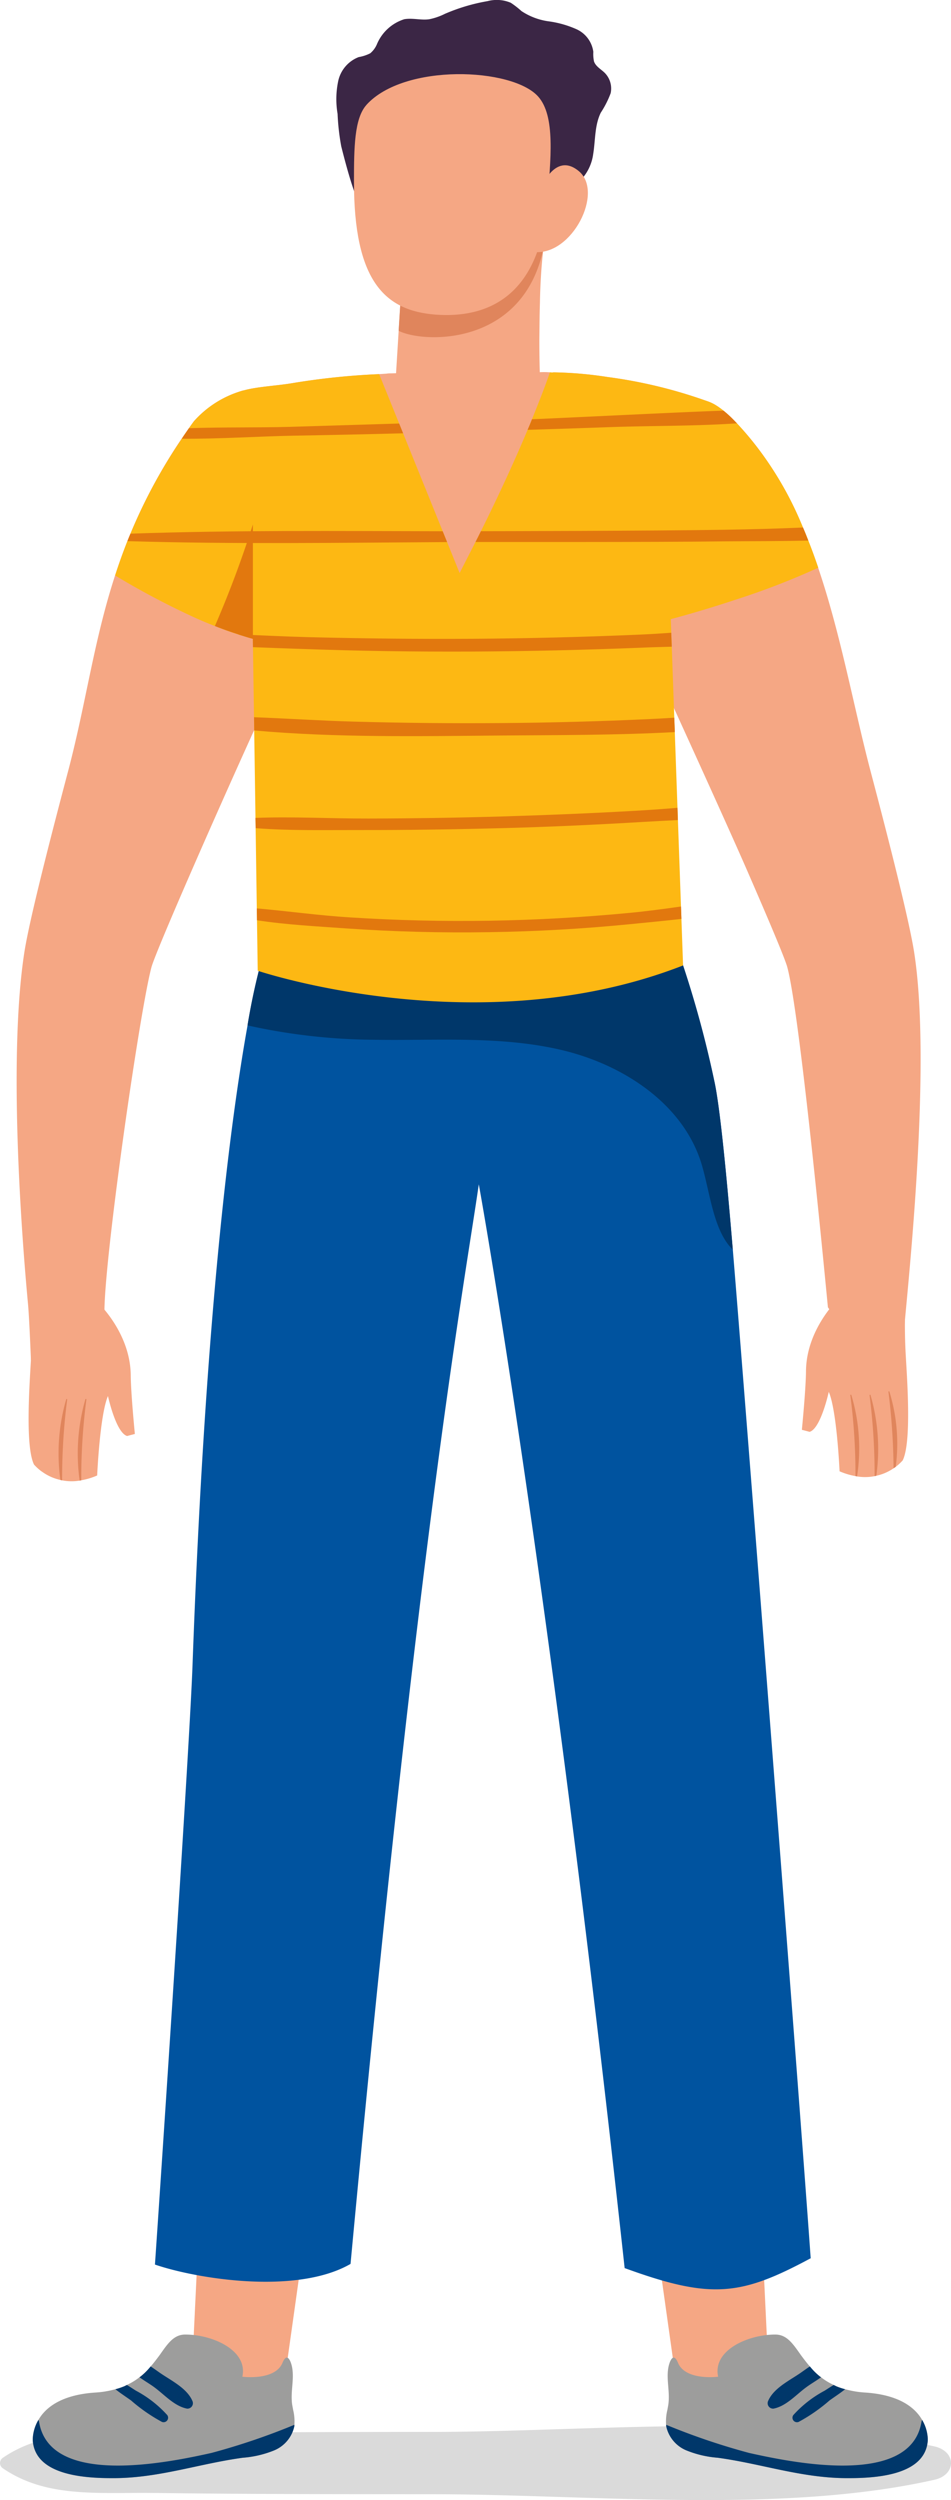 <svg xmlns="http://www.w3.org/2000/svg" width="100.646" height="264.543" viewBox="0 0 100.646 264.543">
  <g id="Group_3343" data-name="Group 3343" transform="translate(-8185.735 1858.051)">
    <path id="path1420" d="M414.691-47.028c-9.808,0-19.778-.61-28.782-.616-9.712-.008-19.437,0-29.147-.132-.449,0-.894-.008-1.337-.008-.54,0-1.074,0-1.6.007s-1.057.007-1.576.007c-4.349,0-8.3-.229-11.789-2.609a.667.667,0,0,1,0-1.129c3.414-2.326,7.5-2.675,11.833-2.675.934,0,1.88.015,2.833.031s1.918.033,2.883.033q.35,0,.7,0,13.6-.123,27.2-.118c9.011-.007,18.977-.62,28.787-.62,8.465,0,16.815.456,24.335,2.151,2.349.529,2.346,3.007,0,3.535-7.511,1.691-15.864,2.146-24.34,2.146" transform="translate(7845.589 -1546.48)" fill="#dadada"/>
    <path id="path1422" d="M410.871-57.869l-.857-17.964L398.507-74.5,401.392-54s9.674.225,9.479-3.872" transform="translate(7856.149 -1550.275)" fill="#f5a784"/>
    <path id="path1424" d="M399.851-53.366a3.585,3.585,0,0,0,2.115,2.557,11.013,11.013,0,0,0,3.343.787c4.544.619,8.728,2.1,13.412,2.156,2.8.023,8.533-.106,8.815-3.978l0-.2a4.306,4.306,0,0,0-.6-1.984c-.731-1.272-2.385-2.658-6.023-2.893a10.079,10.079,0,0,1-2.118-.353,7.354,7.354,0,0,1-.953-.32l-.26-.13a6.655,6.655,0,0,1-1.34-.812l-.128-.093a6.834,6.834,0,0,1-1.052-1.054l-.083-.087c-.328-.387-.594-.743-.86-1.1-.849-1.2-1.479-2.176-2.7-2.189-2.869-.012-6.684,1.647-6.07,4.462,0,0-3.461.46-4.253-1.482-.513-1.236-.94-.054-1.041.668-.178,1.242.214,2.511.016,3.8-.03.175-.061.336-.091.511a5.147,5.147,0,0,0-.139,1.587l.008.142" transform="translate(7856.388 -1547.962)" fill="#9d9d9c"/>
    <path id="path1426" d="M399.848-54.749a3.585,3.585,0,0,0,2.115,2.557,11.014,11.014,0,0,0,3.343.787c4.544.619,8.728,2.1,13.412,2.156,2.8.023,8.533-.106,8.815-3.978l0-.2a4.307,4.307,0,0,0-.6-1.984l-.06.165c-1.09,6.99-13.746,4.338-18.251,3.332a71.227,71.227,0,0,1-8.778-2.979l.008.142" transform="translate(7856.391 -1546.579)" fill="#00376a"/>
    <path id="path1428" d="M411.83-54.638a17.9,17.9,0,0,0,3.256-2.264c.561-.4,1.126-.767,1.655-1.186a6.464,6.464,0,0,1-.953-.32l-.26-.13c-.324.192-.633.394-.954.6a12.1,12.1,0,0,0-3.319,2.585.476.476,0,0,0,.575.716" transform="translate(7858.439 -1547.145)" fill="#00376a"/>
    <path id="path1430" d="M409.588-55.74c1.342-.277,2.373-1.482,3.453-2.269.457-.338,1.028-.666,1.549-1.042l-.128-.093a6.834,6.834,0,0,1-1.052-1.054c-.411.261-.8.56-1.162.8-1.154.771-2.729,1.564-3.274,2.89a.575.575,0,0,0,.612.77" transform="translate(7858.037 -1547.446)" fill="#00376a"/>
    <path id="path1432" d="M357.394-57.869l.857-17.964L369.758-74.5,366.873-54s-9.674.225-9.479-3.872" transform="translate(7848.71 -1550.275)" fill="#f5a784"/>
    <path id="path1434" d="M423.418-46.838c-7.382,3.967-10.521,4.374-19.678,1.035-8.139-74.608-15.434-114.678-15.434-114.678-1.461,10.173-6.324,36.367-13.574,114.236-5.713,3.3-16.313,1.575-20.7.069,1.346-19.73,3.721-56.183,3.973-63.339,1.357-37.678,4.088-58.113,5.828-67.783a70.427,70.427,0,0,1,1.59-7.279c7.374-16.947,18.427-15.792,22.1-3.3,2.792-9.531,9.9-12.461,16.391-5.757a30.182,30.182,0,0,1,5.7,9.06,112.8,112.8,0,0,1,3.609,13.121c.565,2.5,1.252,9.323,1.965,17.879,1.209,14.538,6.86,87.3,8.243,106.739" transform="translate(7848.102 -1572.25)" fill="#00539f"/>
    <path id="path1436" d="M370.766-53.366a3.587,3.587,0,0,1-2.116,2.557,11.015,11.015,0,0,1-3.341.787c-4.546.619-8.728,2.1-13.414,2.156-2.8.023-8.531-.106-8.813-3.978l0-.2a4.276,4.276,0,0,1,.6-1.984c.732-1.272,2.385-2.658,6.024-2.893a10.083,10.083,0,0,0,2.116-.353,7.383,7.383,0,0,0,.954-.32l.26-.13a6.641,6.641,0,0,0,1.338-.812l.128-.093a6.834,6.834,0,0,0,1.052-1.054l.085-.087c.327-.387.594-.743.86-1.1.847-1.2,1.477-2.176,2.694-2.189,2.87-.012,6.686,1.647,6.07,4.462,0,0,3.462.46,4.253-1.482.515-1.236.942-.054,1.042.668.176,1.242-.216,2.511-.017,3.8.03.175.063.336.093.511a5.148,5.148,0,0,1,.137,1.587l-.006.142" transform="translate(7846.121 -1547.962)" fill="#9d9d9c"/>
    <path id="path1438" d="M370.766-54.749a3.587,3.587,0,0,1-2.116,2.557,11.015,11.015,0,0,1-3.341.787c-4.546.619-8.728,2.1-13.414,2.156-2.8.023-8.531-.106-8.813-3.978l0-.2a4.276,4.276,0,0,1,.6-1.984l.06.165c1.091,6.99,13.746,4.338,18.253,3.332a71.116,71.116,0,0,0,8.777-2.979l-.006.142" transform="translate(7846.121 -1546.579)" fill="#00376a"/>
    <path id="path1440" d="M355.4-54.638a17.841,17.841,0,0,1-3.255-2.264c-.562-.4-1.127-.767-1.656-1.186a6.485,6.485,0,0,0,.954-.32l.26-.13c.324.192.631.394.954.6a12.119,12.119,0,0,1,3.319,2.585.477.477,0,0,1-.576.716" transform="translate(7847.46 -1547.145)" fill="#00376a"/>
    <path id="path1442" d="M357.65-55.74c-1.342-.277-2.373-1.482-3.453-2.269-.457-.338-1.028-.666-1.551-1.042l.128-.093a6.832,6.832,0,0,0,1.052-1.054c.413.261.8.56,1.164.8,1.154.771,2.727,1.564,3.273,2.89a.576.576,0,0,1-.612.77" transform="translate(7847.852 -1547.446)" fill="#00376a"/>
    <path id="path1444" d="M413.673-153.578c-2.044-2-2.374-5.947-3.278-9-1.913-6.39-8.278-10.556-14.765-12.1s-13.253-.99-19.922-1.1a63.34,63.34,0,0,1-13.382-1.521,70.415,70.415,0,0,1,1.59-7.279c7.374-16.947,18.427-15.792,22.1-3.3,2.792-9.531,9.9-12.461,16.391-5.757a30.182,30.182,0,0,1,5.7,9.06,112.8,112.8,0,0,1,3.609,13.121c.565,2.5,1.252,9.323,1.965,17.879" transform="translate(7849.603 -1572.25)" fill="#00376a"/>
    <path id="path1446" d="M396.308-253.352a4.924,4.924,0,0,0,1.16-2.562c.243-1.48.146-3.055.806-4.4a10.274,10.274,0,0,0,1.044-2.056,2.356,2.356,0,0,0-.611-2.143c-.4-.4-.97-.69-1.151-1.228a3.816,3.816,0,0,1-.071-1.014,3.077,3.077,0,0,0-1.762-2.382,10.737,10.737,0,0,0-2.968-.844,6.87,6.87,0,0,1-2.872-1.083,9.574,9.574,0,0,0-1.132-.88,3.812,3.812,0,0,0-2.45-.176,19.845,19.845,0,0,0-4.519,1.343,6.586,6.586,0,0,1-1.664.576c-.879.126-1.782-.162-2.653,0a4.661,4.661,0,0,0-2.893,2.667,2.53,2.53,0,0,1-.7.937,4.32,4.32,0,0,1-1.22.4,3.511,3.511,0,0,0-2.16,2.505,9.3,9.3,0,0,0-.074,3.5,24.508,24.508,0,0,0,.387,3.434c2.359,9.433,3.02,6.747,3.02,6.747q3.555-.328,7.1-.721c3.179-.345,6.358-.713,9.523-1.176,1.264-.186,2.516-.446,3.779-.641a3.05,3.05,0,0,0,2.08-.806" transform="translate(7851.043 -1585.813)" fill="#3b2645"/>
    <path id="path1450" d="M413.593-231.027a143.69,143.69,0,0,0-6.161,20.317c-.184.886-.335,1.745-.49,2.6-.137.764-.244,1.467-.335,2.156-.046.413-.107.964-.184,1.622-.718,6.985-2.094,26.524-2.338,29.856-.016.307-.031.474-.031.474-18.177,5.612-37.348,1.148-37.348,1.148s-.032-.353-.139-1.025c-.413-3.24-4.357-37.793-4.494-39.184-.811-8.21-1.408-15.777-1.453-20.485-.016-.69.612-1.086,1.529-1.346l.076-.014c1.408-.4,3.486-.49,5.122-.765a77.006,77.006,0,0,1,9.221-.96c.291-.016.534-.035.764-.049a2.664,2.664,0,0,1,.458-.031c.367-.008.565-.014.565-.014l.579-9.344a6.35,6.35,0,0,0,.92.124,13,13,0,0,0,1.787.139,17.758,17.758,0,0,0,2.171-.109c.351-.038.688-.076,1.009-.137.474-.076.932-.153,1.376-.26a16.944,16.944,0,0,0,2.11-.658,2.947,2.947,0,0,0,.611-.228l.168-.061c.153-.061.321-.137.474-.2a18.159,18.159,0,0,0,2.477-1.331c.427-.276.811-.535,1.1-.748l.2-.154a2.954,2.954,0,0,0,.413-.32l.26-.216-.014.093-.016.107c-.016.137-.046.276-.061.428-.183,1.527-.305,3.516-.337,5.472-.044,1.346-.044,2.675-.06,3.839,0,2,.046,3.455.046,3.455a8.063,8.063,0,0,1,1.071.014l.246.017.153-.017a40.865,40.865,0,0,1,5.686.491,50.657,50.657,0,0,1,10.458,2.522,9.74,9.74,0,0,1,1.2.581c.439.252,1.378,1.742,1.209,2.2" transform="translate(7849.294 -1581.83)" fill="#f5a784"/>
    <path id="path1452" d="M391.26-250.249c-2.028,10.775-12.819,10.372-15.39,9.033l.3-4.853a18.846,18.846,0,0,0,15.086-4.181" transform="translate(7852.054 -1581.834)" fill="#e0855c"/>
    <path id="path1454" d="M373.191-262.342c-1.3,1.442-1.318,4.587-1.324,8.063-.017,10.528,3.233,13.715,8.621,14.129s10.947-1.825,11.8-11.611c.428-4.894.907-9.418-.932-11.468-2.74-3.061-14.17-3.536-18.169.886" transform="translate(7851.329 -1584.611)" fill="#f5a784"/>
    <path id="path1456" d="M388.6-254.623s1.51-4.407,4.174-2.178-.718,8.917-4.7,8.552c0,0-.693-4.845.526-6.374" transform="translate(7854.227 -1583.133)" fill="#f5a784"/>
    <path id="path1466" d="M374.13-218.207a46.211,46.211,0,0,1-3.96,9.618c-.688,1.4-3.425,7.353-3.532,7.582-4.266,9.4-10.29,23.146-10.732,24.782-1.422,5.291-6.19,39.174-4.689,37.582a9.372,9.372,0,0,1-8.067,3.995s-.164-4.243-.3-5.832c-.642-6.818-2.14-25.99-.4-37.3.488-3.149,2.4-10.748,4.678-19.355,1.864-7.125,2.691-13.685,4.924-20.534A56.836,56.836,0,0,1,360.4-234a10.927,10.927,0,0,1,5.18-3.24l.076-.014c.8-.061,1.162,1.129,1.9,1.45a9.808,9.808,0,0,1,4.755,4.573,19.945,19.945,0,0,1,1.82,13.025" transform="translate(7845.859 -1579.483)" fill="#f5a784"/>
    <path id="path1468" d="M343.014-154.5s.109,2.3-.058,5.169-.6,9.159.324,11.057a5.224,5.224,0,0,0,.743.685l.227.156a5.185,5.185,0,0,0,1.825.789l.181.041a5.137,5.137,0,0,0,1.853.028l.172-.033a7.4,7.4,0,0,0,1.685-.509s.282-6.418,1.142-8.405c0,0,.835,3.875,2.025,4.229l.822-.217s-.422-4.27-.436-6.191c-.035-4.67-3.7-7.944-3.7-7.944s-4.99-1.69-6.8,1.145" transform="translate(7846.053 -1564.806)" fill="#f5a784"/>
    <path id="path1470" d="M347.31-138.243l.172-.033a64.254,64.254,0,0,1,.548-8.594l-.1-.025a20.714,20.714,0,0,0-.617,8.652" transform="translate(7846.853 -1563.133)" fill="#e0855c"/>
    <path id="path1472" d="M345.586-138.313l.181.041a65.749,65.749,0,0,1,.54-8.594l-.095-.025a20.527,20.527,0,0,0-.627,8.578" transform="translate(7846.542 -1563.132)" fill="#e0855c"/>
    <path id="path1476" d="M426-138.79c-.139,1.589-5.21,2.811-8.145-1.593-.014-.031-2.874-30.7-4.3-35.989-.23-.887-2.064-5.213-4.357-10.473-2.4-5.5-9.663-21.388-9.907-21.891a45.37,45.37,0,0,1-3.96-9.618,19.934,19.934,0,0,1,1.819-13.025,9.822,9.822,0,0,1,4.755-4.573,4.827,4.827,0,0,1,2.308-.488,3.18,3.18,0,0,1,.751.139,4.5,4.5,0,0,1,1.2.581,9.666,9.666,0,0,1,1.606,1.343c4.327,4.343,7.065,9.847,9.052,15.735,2.385,7.018,3.73,14.582,5.5,21.356,2.277,8.607,4.173,16.206,4.662,19.355,1.759,11.313-.37,32.322-1,39.141" transform="translate(7855.5 -1579.337)" fill="#f5a784"/>
    <path id="path1478" d="M422.946-154.874s-.109,2.3.058,5.168.6,9.161-.324,11.058a5.257,5.257,0,0,1-.742.685l-.228.156a5.214,5.214,0,0,1-1.825.789l-.181.041a5.173,5.173,0,0,1-1.853.028l-.172-.033a7.376,7.376,0,0,1-1.683-.51s-.283-6.416-1.143-8.405c0,0-.835,3.875-2.025,4.231l-.822-.217s.422-4.272.436-6.191c.035-4.67,3.7-7.944,3.7-7.944s4.99-1.691,6.8,1.145" transform="translate(7858.592 -1564.874)" fill="#f5a784"/>
    <path id="path1480" d="M417.065-138.622l-.172-.033a64.221,64.221,0,0,0-.548-8.594l.1-.025a19.561,19.561,0,0,1,.617,8.652" transform="translate(7859.377 -1563.202)" fill="#e0855c"/>
    <path id="path1482" d="M418.788-138.692l-.181.041a65.709,65.709,0,0,0-.54-8.594l.095-.025a20.5,20.5,0,0,1,.627,8.578" transform="translate(7859.689 -1563.201)" fill="#e0855c"/>
    <path id="path1484" d="M420.535-139.581l-.228.156a69.053,69.053,0,0,0-.546-8.128l.094-.025a18.677,18.677,0,0,1,.68,8" transform="translate(7859.995 -1563.256)" fill="#e0855c"/>
    <path id="path1486" d="M409.27-212.764l1.3,36.647c-21.617,8.445-45.016.562-45.016.562l-.515-35.127c-.228-.066-.474-.123-.7-.2-.285-.087-.57-.172-.866-.266-.79-.247-1.616-.542-2.453-.883-.666-.257-1.345-.535-2.02-.841a84.464,84.464,0,0,1-8.541-4.51c.391-1.2.82-2.411,1.305-3.637.105-.266.209-.524.324-.79a55.964,55.964,0,0,1,5.436-10.043c.238-.372.5-.734.753-1.113.17-.249.35-.5.531-.743a10.9,10.9,0,0,1,5.18-3.24l.076-.014c1.409-.4,3.485-.488,5.122-.765a74.6,74.6,0,0,1,9.221-.961l8.514,21.049s2.055-4.018,2.255-4.426c1.419-2.856,3.285-6.769,4.941-10.729.162-.37.318-.753.466-1.123.682-1.7,1.351-3.368,1.894-4.958l.246.017.153-.017a40.716,40.716,0,0,1,5.686.491,51.091,51.091,0,0,1,10.458,2.522,4.191,4.191,0,0,1,1.2.581,5.788,5.788,0,0,1,.625.458c.346.285.677.581.981.885.153.153.294.305.447.458a36.067,36.067,0,0,1,6.988,11.024c.2.457.379.913.561,1.379.381.943.723,1.9,1.057,2.874a78.674,78.674,0,0,1-8.624,3.343c-3.894,1.3-6.987,2.1-6.987,2.1" transform="translate(7847.456 -1579.776)" fill="#fdb813"/>
    <path id="path1488" d="M363.424-225.255v12.109c-.228-.06-.472-.126-.7-.2-1.047-.327-2.173-.69-3.319-1.149a112.662,112.662,0,0,0,4.023-10.761" transform="translate(7849.074 -1577.312)" fill="#e2780e"/>
    <path id="path1496" d="M379.439-234.29l.419,1.036c-3.847.1-7.682.183-11.528.249-3.913.076-7.93.353-11.89.324.238-.372.5-.734.753-1.113,3.559-.124,7.149-.049,10.662-.143q5.782-.172,11.584-.353" transform="translate(7848.538 -1578.946)" fill="#e2780e"/>
    <path id="path1498" d="M409.586-234.1c-4.473.3-9.024.247-13.46.4-2.905.105-5.8.2-8.7.287.162-.37.323-.751.466-1.123,2.9-.105,16.4-.79,20.267-.905a11.064,11.064,0,0,1,.981.885c.153.153.294.305.447.458" transform="translate(7854.145 -1579.155)" fill="#e2780e"/>
    <path id="path1500" d="M384.929-224.636l.466,1.151c-11.261.066-22.57.238-33.832-.1.105-.266.209-.524.324-.79,10.994-.383,22.027-.277,33.041-.257" transform="translate(7847.655 -1577.205)" fill="#e2780e"/>
    <path id="path1502" d="M417.979-223.592c-3,.076-5.988.058-8.871.085-7.454.1-25.017.058-26.349.068.181-.351.37-.734.57-1.142.981,0,18.172-.03,25.779-.153,2.77-.047,5.539-.115,8.311-.238.2.457.379.913.561,1.379" transform="translate(7853.3 -1577.26)" fill="#e2780e"/>
    <path id="path1504" d="M407.38-214.065c-1.094.028-2.189.057-3.264.105q-8.911.357-17.821.408-9.152.045-18.3-.285c-1.636-.057-3.293-.113-4.94-.179l-.011-.888c-.228-.066-.474-.123-.7-.2-.285-.087-.57-.172-.866-.266,2.485.105,4.979.228,7.464.294,5.779.142,11.565.209,17.354.172q8.911-.057,17.821-.447c1.064-.047,2.132-.113,3.207-.191l.057,1.475" transform="translate(7849.449 -1575.554)" fill="#e2780e"/>
    <path id="path1506" d="M407.445-206.4c-6.179.331-12.4.313-18.468.361-8.577.076-17.429.238-26.044-.534l-.019-1.4c3.549.132,7.1.372,10.641.466q7.711.213,15.422.153,7.941-.057,15.878-.428c.847-.039,1.685-.087,2.532-.143l.058,1.524" transform="translate(7849.709 -1574.184)" fill="#e2780e"/>
    <path id="path1508" d="M407.744-198.56c-1.189.057-2.389.124-3.579.191-5.007.3-10.033.534-15.05.666s-10.043.208-15.069.2c-3.628-.009-7.339.085-10.986-.2l-.019-1.086c3.97-.153,7.986.077,11.948.068q7.067-.014,14.126-.22c4.7-.14,9.414-.331,14.118-.6,1.485-.085,2.979-.189,4.473-.315l.038,1.3" transform="translate(7849.732 -1572.716)" fill="#e2780e"/>
    <path id="path1510" d="M408.1-189.7c-1.847.211-3.694.381-5.511.564q-7.369.727-14.774.838c-5.083.085-10.177-.047-15.25-.4-3.066-.22-6.264-.381-9.386-.858l-.019-1.257c3.292.287,6.587.753,9.862.953q7.4.472,14.793.351c4.932-.076,9.862-.361,14.774-.827,1.827-.172,3.645-.42,5.464-.677l.047,1.313" transform="translate(7849.754 -1571.116)" fill="#e2780e"/>
  </g>
</svg>
